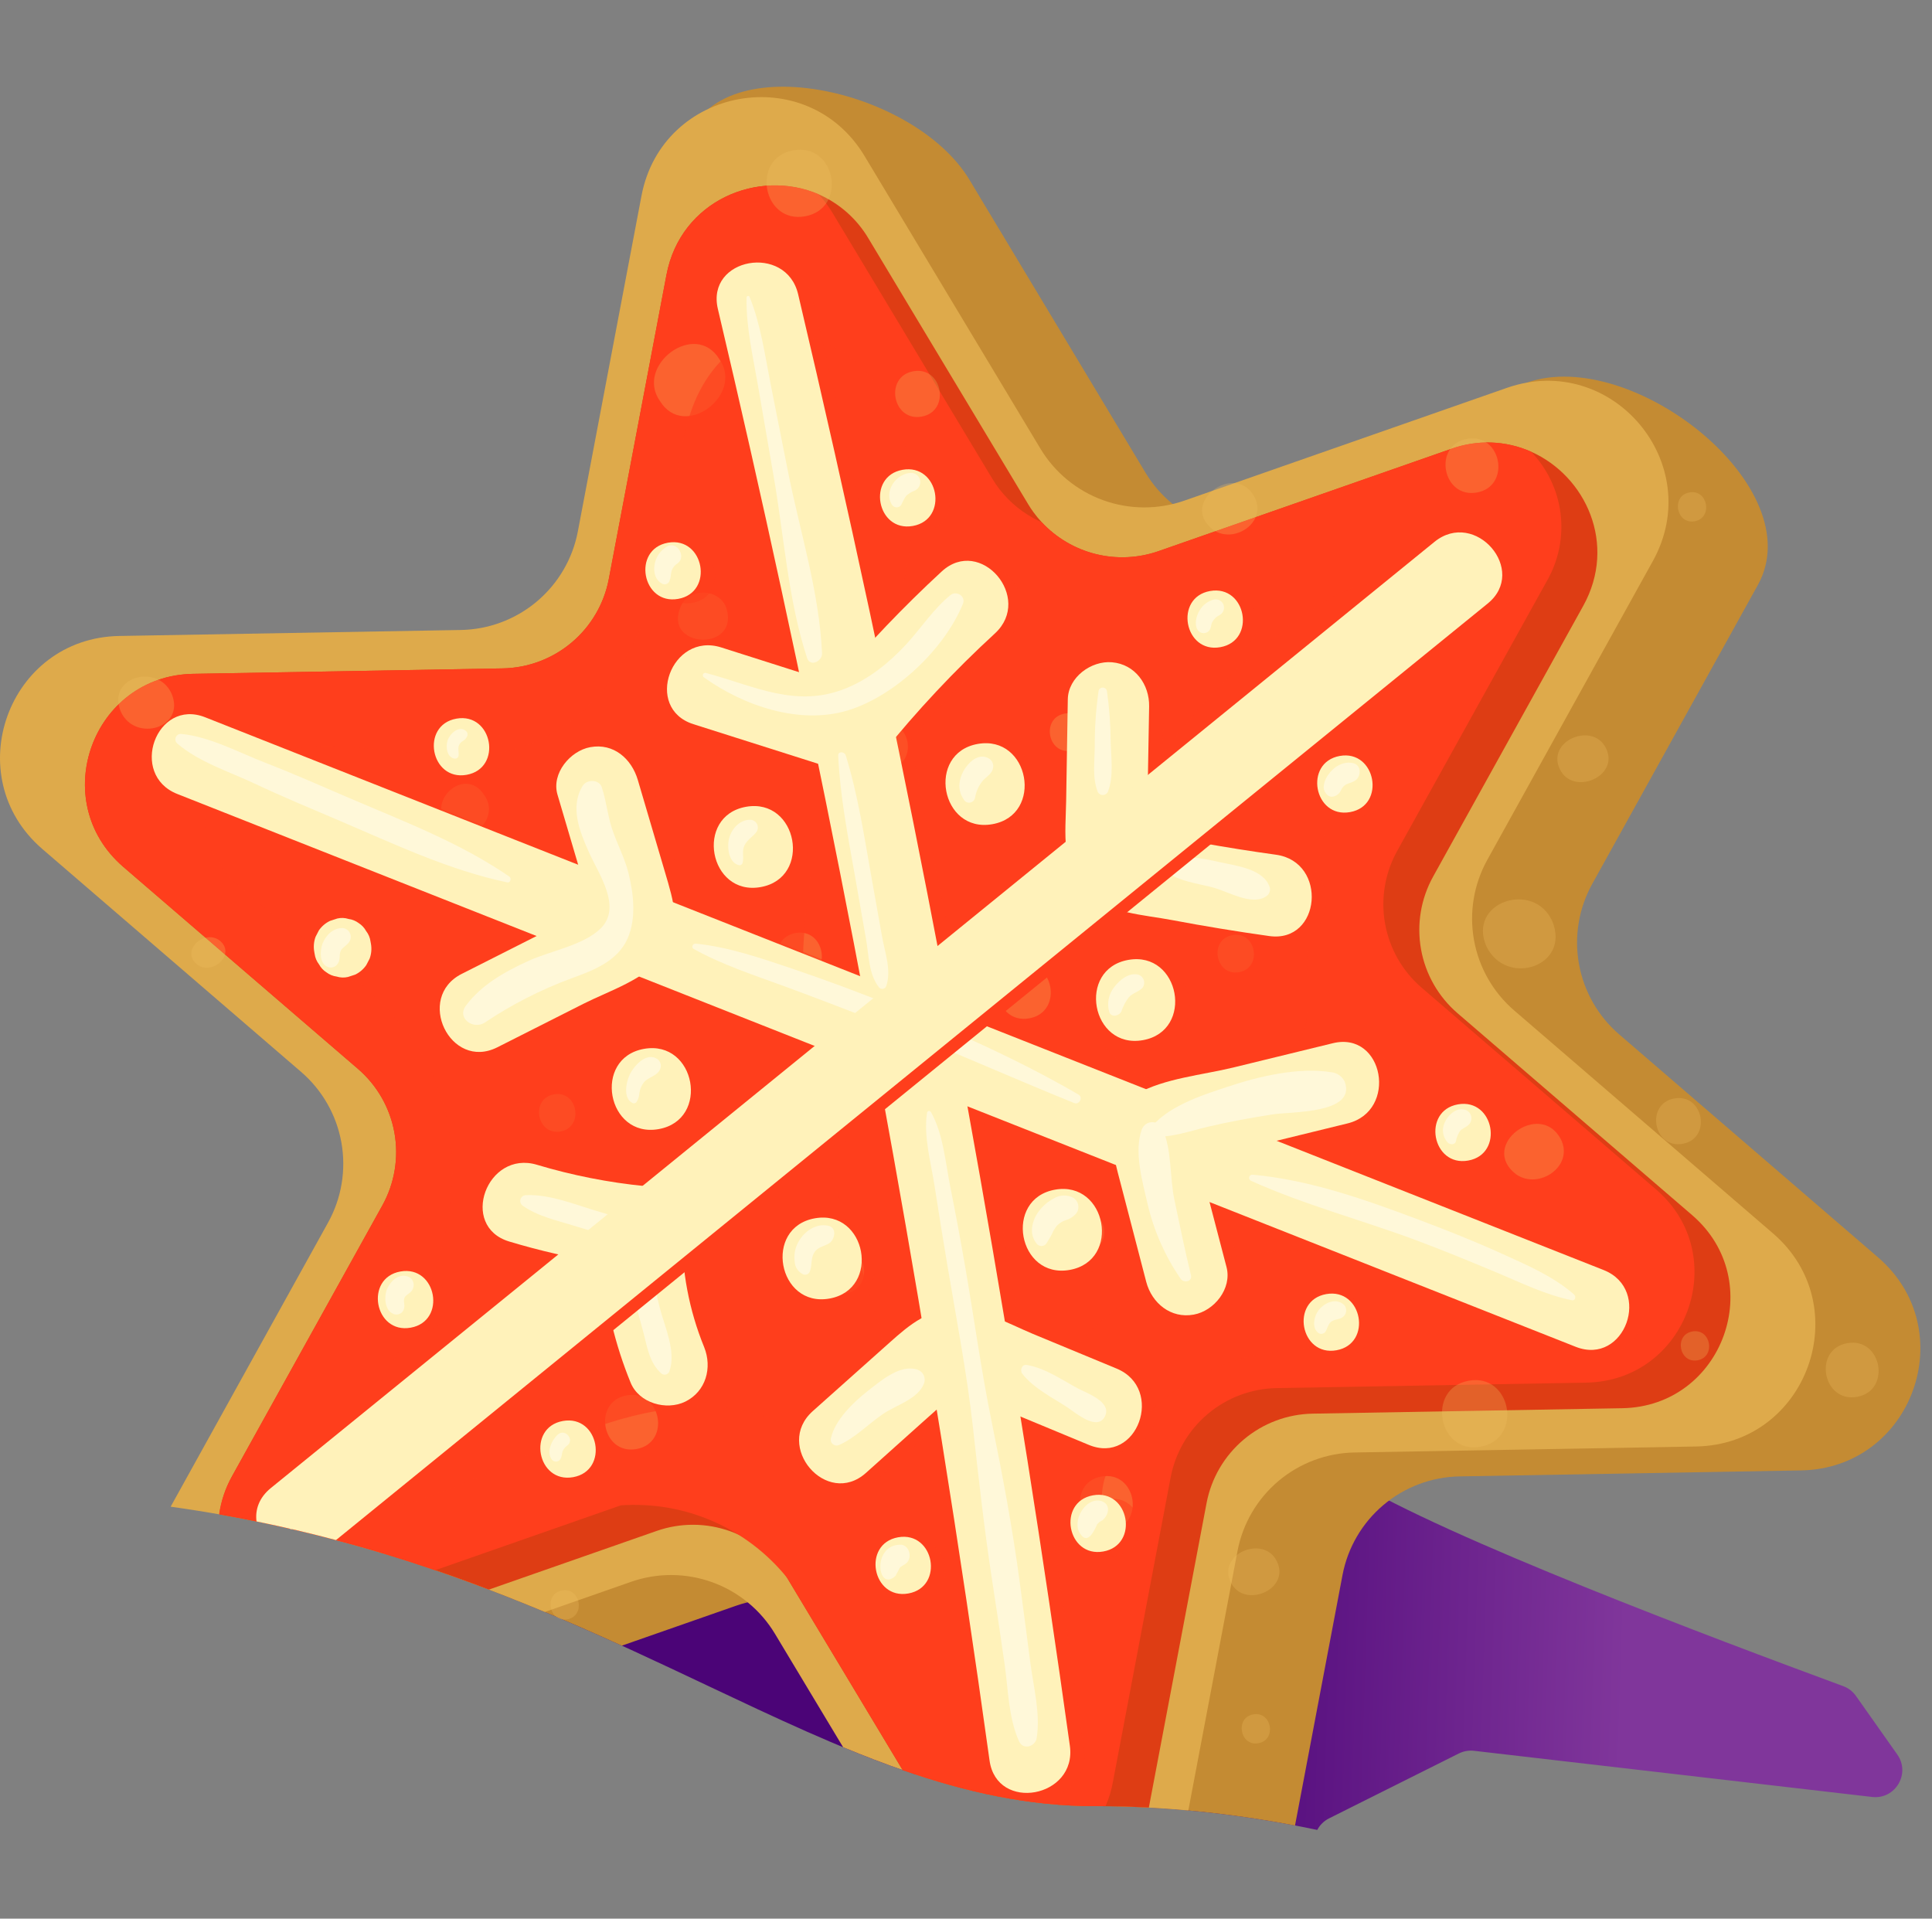 <svg width="143" height="142" viewBox="0 0 143 142" fill="none" xmlns="http://www.w3.org/2000/svg">
<rect x="0" y="0" width="143" height="142" fill="#808080" stroke="none"/>
<path fill-rule="evenodd" clip-rule="evenodd" d="M98.373 134.58L107.98 129.776C108.328 129.603 108.718 129.534 109.105 129.579L138.568 132.995C140.286 133.194 141.429 131.267 140.432 129.855L137.371 125.518C137.138 125.187 136.816 124.938 136.436 124.797C126.714 121.21 107.07 113.823 100.013 109.51C93.176 105.332 81.891 100.974 76.347 98.832L76.346 98.832L76.107 98.74C75.719 98.59 75.296 98.565 74.892 98.668L31.497 109.758C30.878 109.917 30.372 110.361 30.135 110.953L28.51 115.017C37.62 117.782 45.288 121.409 52.307 124.728C62.44 129.521 71.222 133.674 81.039 133.674C86.911 133.674 92.482 134.377 97.499 135.435C97.692 135.069 97.995 134.769 98.373 134.58Z" fill="url(#paint0_linear_687_921)"/>
<path fill-rule="evenodd" clip-rule="evenodd" d="M84.781 34.977L71.761 13.315C67.514 6.253 52.162 3.13 50.636 11.204L50.555 41.075C50.17 43.101 49.099 44.933 47.521 46.262C45.943 47.592 43.955 48.337 41.892 48.373L16.612 48.816C8.371 48.962 4.676 59.205 10.915 64.584L30.074 81.086C31.637 82.432 32.689 84.275 33.052 86.305C33.415 88.335 33.067 90.428 32.067 92.232L16.499 112.131C28.19 114.216 37.659 117.987 46.025 121.798L54.476 118.844C56.424 118.163 58.547 118.174 60.488 118.875C62.429 119.576 64.069 120.924 65.132 122.692L67.784 131.339C72.139 132.781 76.477 133.677 81.04 133.677C86.277 133.677 91.274 134.237 95.853 135.108L99.368 116.571C99.752 114.544 100.824 112.712 102.402 111.382C103.979 110.052 105.967 109.306 108.03 109.27L133.307 108.827C141.552 108.683 145.247 98.44 139.009 93.061L119.849 76.559C118.284 75.215 117.232 73.371 116.869 71.341C116.506 69.31 116.854 67.217 117.856 65.413L130.111 43.295C134.109 36.086 120.802 25.597 113.021 28.316L95.436 38.821C93.488 39.503 91.365 39.493 89.424 38.792C87.483 38.092 85.843 36.744 84.781 34.977Z" fill="#C48B33"/>
<path fill-rule="evenodd" clip-rule="evenodd" d="M77.008 33.204L63.988 11.542C59.741 4.48 49.014 6.398 47.48 14.494L42.772 39.325C42.388 41.351 41.317 43.184 39.739 44.514C38.161 45.844 36.173 46.59 34.11 46.626L8.829 47.069C0.588 47.212 -3.107 57.455 3.131 62.834L22.291 79.336C23.854 80.682 24.905 82.525 25.268 84.555C25.631 86.585 25.284 88.678 24.284 90.482L12.631 111.512C23.451 113.024 32.423 116.005 40.331 119.302L46.704 117.074C48.651 116.392 50.775 116.403 52.716 117.103C54.657 117.803 56.297 119.151 57.359 120.919L62.404 129.313C68.619 131.891 74.607 133.674 81.039 133.674C83.399 133.674 85.71 133.787 87.956 133.992L91.595 114.798C91.979 112.772 93.051 110.939 94.629 109.61C96.207 108.281 98.195 107.535 100.258 107.5L125.535 107.057C133.779 106.911 137.475 96.668 131.236 91.289L112.076 74.787C110.513 73.441 109.462 71.598 109.099 69.568C108.736 67.538 109.084 65.445 110.084 63.641L122.339 41.523C126.336 34.314 119.312 25.987 111.528 28.709L87.663 37.052C85.716 37.733 83.592 37.722 81.651 37.021C79.711 36.32 78.07 34.972 77.008 33.204Z" fill="#DEAA4B"/>
<path fill-rule="evenodd" clip-rule="evenodd" d="M97.159 104.626L120.071 104.224C127.544 104.093 130.9 94.804 125.244 89.931L107.878 74.986C106.461 73.766 105.508 72.096 105.179 70.255C104.85 68.415 105.166 66.518 106.072 64.882L117.184 44.844C119.713 40.283 117.372 35.222 113.325 33.431C111.446 32.596 109.316 32.524 107.385 33.23L85.752 40.79C84.259 41.311 82.647 41.386 81.112 41.007C79.577 40.628 78.186 39.81 77.109 38.654C76.887 38.416 76.68 38.166 76.49 37.903C76.349 37.709 76.216 37.509 76.093 37.303L64.292 17.669C63.436 16.21 62.14 15.059 60.591 14.38C56.158 12.462 50.378 14.814 49.329 20.343L45.062 42.851C44.712 44.688 43.741 46.348 42.311 47.553C40.881 48.758 39.079 49.434 37.209 49.468L14.294 49.872C6.823 50.001 3.468 59.289 9.129 64.162L26.495 79.109C27.912 80.329 28.866 81.999 29.195 83.84C29.524 85.68 29.208 87.578 28.302 89.213L17.176 109.251C16.687 110.133 16.37 111.092 16.233 112.08C23.691 113.39 30.246 115.387 36.186 117.647L48.607 113.305C50.373 112.688 52.298 112.699 54.057 113.334C55.817 113.97 57.303 115.192 58.267 116.795L66.806 131.003C71.49 132.637 76.135 133.674 81.039 133.674C82.388 133.674 83.72 133.711 85.034 133.781C85.036 133.771 85.038 133.762 85.039 133.753L89.306 111.246C89.655 109.408 90.626 107.747 92.056 106.542C93.486 105.336 95.288 104.659 97.159 104.626Z" fill="#DE3D14"/>
<path fill-rule="evenodd" clip-rule="evenodd" d="M94.495 102.734L117.408 102.33C124.884 102.201 128.24 92.915 122.584 88.039L105.215 73.092C103.799 71.871 102.847 70.2 102.518 68.36C102.189 66.52 102.504 64.624 103.409 62.988L114.523 42.949C115.376 41.445 115.721 39.706 115.505 37.991C115.289 36.276 114.525 34.676 113.325 33.431C111.446 32.596 109.316 32.524 107.385 33.23L85.752 40.79C84.259 41.311 82.647 41.386 81.112 41.007C79.578 40.628 78.186 39.81 77.109 38.654C76.761 38.502 76.426 38.324 76.104 38.122C75.01 37.443 74.094 36.513 73.432 35.408L61.631 15.773C61.332 15.275 60.983 14.808 60.59 14.38C56.158 12.462 50.378 14.814 49.329 20.343L45.062 42.851C44.712 44.688 43.741 46.348 42.311 47.553C40.881 48.758 39.079 49.434 37.209 49.468L14.294 49.872C6.823 50.001 3.468 59.289 9.129 64.162L26.495 79.109C27.912 80.329 28.866 81.999 29.195 83.84C29.524 85.68 29.208 87.577 28.302 89.213L17.184 109.249C16.684 110.129 16.359 111.089 16.218 112.077C22.058 113.102 27.344 114.549 32.215 116.213L45.955 111.411C48.291 111.25 50.631 111.655 52.776 112.592C54.921 113.529 56.807 114.97 58.275 116.793L66.819 131.007C71.499 132.639 76.14 133.674 81.039 133.674C81.302 133.674 81.565 133.675 81.827 133.678C82.082 133.098 82.268 132.487 82.379 131.858L86.646 109.35C86.994 107.514 87.965 105.853 89.395 104.648C90.824 103.443 92.626 102.767 94.495 102.734Z" fill="#FF3E1C"/>
<g style="mix-blend-mode:multiply" opacity="0.28">
<path d="M40.998 80.994C39.229 81.311 39.731 84.057 41.49 83.743C43.248 83.428 42.771 80.677 40.998 80.994Z" fill="#F0BD60"/>
<path d="M78.807 52.813C77.037 53.129 77.537 55.873 79.298 55.559C81.06 55.244 80.577 52.496 78.807 52.813Z" fill="#F0BD60"/>
<path d="M91.22 69.208C89.453 69.524 89.952 72.269 91.71 71.954C93.469 71.64 92.992 68.891 91.22 69.208Z" fill="#F0BD60"/>
<path d="M80.15 89.79C78.38 90.106 78.879 92.851 80.641 92.536C82.402 92.221 81.92 89.474 80.15 89.79Z" fill="#F0BD60"/>
<path d="M58.882 69.055C56.72 69.442 57.332 72.799 59.482 72.415C61.633 72.03 61.047 68.668 58.882 69.055Z" fill="#F0BD60"/>
<path d="M61.995 92.371C59.833 92.757 60.445 96.115 62.61 95.728C64.774 95.341 64.162 91.983 61.995 92.371Z" fill="#F0BD60"/>
<path d="M94.51 115.558C93.551 113.555 90.065 114.996 91.095 117.103C92.055 119.106 95.541 117.665 94.51 115.558Z" fill="#F0BD60"/>
<path d="M123.926 81.299C121.765 81.685 122.376 85.043 124.541 84.656C126.706 84.269 126.1 80.91 123.926 81.299Z" fill="#F0BD60"/>
<path d="M101.243 89.92C99.081 90.306 99.693 93.661 101.857 93.274C104.022 92.887 103.411 89.532 101.243 89.92Z" fill="#F0BD60"/>
<path d="M118.872 55.385C117.912 53.379 114.429 54.823 115.457 56.931C116.411 58.934 119.9 57.481 118.872 55.385Z" fill="#F0BD60"/>
<path d="M96.754 51.052C94.592 51.438 95.204 54.796 97.369 54.409C99.534 54.022 98.919 50.665 96.754 51.052Z" fill="#F0BD60"/>
<path d="M53.717 44.87C53.135 43.614 51.267 43.517 50.505 44.65C48.702 48.026 54.959 48.373 53.717 44.87Z" fill="#F0BD60"/>
<path d="M65.235 53.528C63.073 53.914 63.685 57.272 65.85 56.885C68.015 56.498 67.403 53.14 65.235 53.528Z" fill="#F0BD60"/>
<path d="M67.602 27.477C65.44 27.864 66.052 31.221 68.217 30.834C70.382 30.447 69.767 27.09 67.602 27.477Z" fill="#F0BD60"/>
<path d="M35.807 58.794C34.441 56.744 31.629 59.137 33.036 60.989C34.403 63.04 37.214 60.644 35.807 58.794Z" fill="#F0BD60"/>
<path d="M25.304 109.111C23.142 109.497 23.754 112.855 25.904 112.47C28.055 112.086 27.468 108.724 25.304 109.111Z" fill="#F0BD60"/>
<path d="M46.383 103.273C43.826 103.73 44.537 107.706 47.111 107.246C49.684 106.786 48.942 102.816 46.383 103.273Z" fill="#F0BD60"/>
<path d="M81.523 109.279C78.966 109.736 79.691 113.709 82.251 113.251C84.81 112.794 84.083 108.821 81.523 109.279Z" fill="#F0BD60"/>
<path d="M75.454 71.397C72.897 71.854 73.622 75.827 76.182 75.369C78.742 74.912 78.014 70.939 75.454 71.397Z" fill="#F0BD60"/>
<path d="M108.585 32.479C106.028 32.936 106.753 36.909 109.313 36.452C111.872 35.994 111.144 32.021 108.585 32.479Z" fill="#F0BD60"/>
<path d="M136.728 99.409C134.171 99.866 134.899 103.839 137.456 103.382C140.012 102.925 139.287 98.952 136.728 99.409Z" fill="#F0BD60"/>
<path d="M115.535 84.326C114.002 81.376 109.411 84.785 112.232 86.924C113.916 88.079 116.516 86.307 115.535 84.326Z" fill="#F0BD60"/>
<path d="M23.978 57.548C22.085 53.898 16.542 58.136 19.991 60.731C22.053 62.162 25.169 59.946 23.978 57.548Z" fill="#F0BD60"/>
<path d="M108.702 102.19C105.546 102.754 106.437 107.658 109.596 107.073C112.754 106.488 111.86 101.604 108.702 102.19Z" fill="#F0BD60"/>
<path d="M114.892 68.17C113.505 65.133 108.581 66.764 110.022 70.049C111.498 73.076 116.278 71.527 114.892 68.17Z" fill="#F0BD60"/>
<path d="M53.245 26.583C51.449 23.657 46.984 27.054 48.847 29.681C50.642 32.607 55.101 29.211 53.245 26.583Z" fill="#F0BD60"/>
<path d="M58.707 11.127C55.551 11.691 56.439 16.593 59.6 16.008C62.761 15.422 61.866 10.541 58.707 11.127Z" fill="#F0BD60"/>
<path d="M90.691 81.52C89.085 80.506 88.261 83.44 89.904 83.806C91.225 84.129 91.649 82.187 90.691 81.52Z" fill="#F0BD60"/>
<path d="M16.209 69.572C15.029 68.775 13.314 70.435 14.634 71.421C15.812 72.207 17.527 70.546 16.209 69.572Z" fill="#F0BD60"/>
<path d="M125.049 36.443C123.674 36.689 124.064 38.826 125.431 38.581C126.797 38.337 126.418 36.198 125.049 36.443Z" fill="#F0BD60"/>
<path d="M125.265 98.543C123.89 98.788 124.277 100.923 125.647 100.678C127.016 100.433 126.643 98.296 125.265 98.543Z" fill="#F0BD60"/>
<path d="M92.762 126.883C91.387 127.129 91.777 129.263 93.144 129.019C94.51 128.775 94.139 126.637 92.762 126.883Z" fill="#F0BD60"/>
<path d="M41.605 117.71C40.23 117.956 40.618 120.093 41.988 119.849C43.357 119.604 42.972 117.466 41.605 117.71Z" fill="#F0BD60"/>
<path d="M45.832 62.849C43.965 63.182 44.493 66.083 46.351 65.751C48.209 65.419 47.701 62.514 45.832 62.849Z" fill="#F0BD60"/>
<path d="M12.699 51.333C11.65 49.038 7.863 50.108 8.943 52.675C9.993 54.97 13.778 53.889 12.699 51.333Z" fill="#F0BD60"/>
<path d="M92.875 36.817C91.457 34.082 87.189 37.248 89.801 39.219C91.358 40.286 93.786 38.662 92.875 36.817Z" fill="#F0BD60"/>
</g>
<g style="mix-blend-mode:multiply" opacity="0.54">
<path d="M65.418 45.515C63.737 37.684 61.975 29.87 60.133 22.072C59.246 18.304 53.297 19.367 54.192 23.16C60.723 50.835 66.241 78.724 70.747 106.827C72.015 114.735 73.2 122.656 74.304 130.59C74.84 134.442 80.781 133.348 80.245 129.502C76.322 101.338 71.38 73.342 65.418 45.515Z" fill="#FF3E1C"/>
<path d="M119.758 94.293L39.192 62.447L16.254 53.378C12.63 51.946 10.58 57.616 14.194 59.057L94.76 90.903L117.698 99.971C121.323 101.404 123.37 95.719 119.758 94.293Z" fill="#FF3E1C"/>
<path d="M70.759 42.591C67.947 45.186 65.3 47.955 62.836 50.882L54.443 48.212C50.738 47.037 48.672 52.711 52.383 53.891L62.836 57.209C64.201 57.645 65.468 57.175 66.352 56.085C68.908 52.908 71.701 49.927 74.705 47.169C77.548 44.539 73.628 39.947 70.759 42.591Z" fill="#FF3E1C"/>
<path d="M95.515 63.555C93.669 63.299 91.827 63.007 89.988 62.679C89.16 62.53 88.335 62.376 87.513 62.216C87.151 62.143 86.517 61.914 85.972 61.797C85.968 61.546 85.96 61.304 85.96 61.257C85.978 60.293 85.994 59.329 86.012 58.364L86.113 52.582C86.141 50.953 85.073 49.456 83.367 49.31C81.83 49.175 80.123 50.415 80.093 52.052C80.048 54.557 80.007 57.062 79.971 59.567C79.928 61.937 79.559 64.582 81.449 66.377C83.041 67.886 85.758 67.998 87.819 68.392C90.202 68.841 92.594 69.234 94.996 69.57C98.843 70.116 99.351 64.085 95.515 63.555Z" fill="#FF3E1C"/>
<path d="M99.706 77.502L92.318 79.306C90.071 79.855 87.219 80.107 85.194 81.254C82.531 82.762 83.397 85.605 84.017 87.973C84.637 90.342 85.27 92.769 85.889 95.167C86.304 96.746 87.716 97.903 89.404 97.592C90.921 97.321 92.247 95.666 91.834 94.078C91.379 92.329 90.921 90.577 90.46 88.823C90.243 87.983 90.026 87.165 89.81 86.334L89.755 86.121C90.039 86.07 90.319 85.999 90.558 85.942L93.969 85.11L100.786 83.443C104.553 82.526 103.49 76.579 99.706 77.502Z" fill="#FF3E1C"/>
<path d="M83.703 101.583L77.507 99.016C75.606 98.222 73.461 96.97 71.317 97.192C69.249 97.412 67.863 98.814 66.38 100.126L61.217 104.733C58.319 107.302 62.245 111.91 65.156 109.303L69.24 105.643C69.884 105.067 70.528 104.489 71.176 103.916C71.383 103.73 71.708 103.528 71.933 103.309C72.866 103.772 75.902 104.85 76.241 104.989L81.624 107.224C85.246 108.754 87.287 103.067 83.703 101.583Z" fill="#FF3E1C"/>
<path d="M53.18 100.001C52.06 97.258 51.506 94.319 51.55 91.357C51.577 89.705 50.526 88.258 48.806 88.082C46.095 87.814 43.417 87.285 40.808 86.502C37.089 85.382 35.019 91.054 38.747 92.181C41.001 92.859 43.298 93.385 45.622 93.753C45.864 96.803 46.578 99.798 47.736 102.63C48.352 104.14 50.369 104.711 51.773 104.036C53.322 103.287 53.797 101.517 53.18 100.001Z" fill="#FF3E1C"/>
<path d="M50.284 64.863C49.612 62.58 48.939 60.298 48.266 58.018C47.804 56.453 46.477 55.275 44.75 55.59C43.273 55.854 41.872 57.528 42.324 59.106L43.921 64.526C44.173 65.381 44.428 66.235 44.673 67.094C44.686 67.168 44.71 67.304 44.738 67.457C44.118 67.729 43.462 68.21 42.932 68.478L40.545 69.687L35.238 72.371C31.775 74.121 34.38 79.557 37.864 77.809L44.236 74.589C46.139 73.625 48.798 72.789 50.127 71.036C51.614 69.103 50.901 66.951 50.284 64.863Z" fill="#FF3E1C"/>
<path d="M73.424 55.354C69.598 56.038 70.68 61.978 74.513 61.293C78.345 60.608 77.257 54.669 73.424 55.354Z" fill="#FF3E1C"/>
<path d="M56.276 60.005C52.446 60.69 53.529 66.63 57.361 65.945C61.194 65.26 60.108 59.32 56.276 60.005Z" fill="#FF3E1C"/>
<path d="M48.725 77.921C44.896 78.606 45.978 84.546 49.81 83.861C53.643 83.176 52.546 77.238 48.725 77.921Z" fill="#FF3E1C"/>
<path d="M61.36 90.465C57.534 91.149 58.616 97.089 62.449 96.404C66.281 95.719 65.198 89.778 61.36 90.465Z" fill="#FF3E1C"/>
<path d="M79.157 88.341C75.331 89.025 76.413 94.965 80.246 94.28C84.078 93.595 82.979 87.658 79.157 88.341Z" fill="#FF3E1C"/>
<path d="M84.569 71.335C80.74 72.019 81.823 77.962 85.655 77.277C89.488 76.592 88.402 70.65 84.569 71.335Z" fill="#FF3E1C"/>
<path d="M108.967 82.03C106.288 82.509 107.047 86.669 109.729 86.19C112.411 85.71 111.658 81.549 108.967 82.03Z" fill="#FF3E1C"/>
<path d="M99.22 96.072C96.541 96.551 97.296 100.709 99.981 100.229C102.666 99.749 101.902 95.592 99.22 96.072Z" fill="#FF3E1C"/>
<path d="M81.962 110.964C79.28 111.444 80.038 115.601 82.723 115.121C85.407 114.641 84.644 110.485 81.962 110.964Z" fill="#FF3E1C"/>
<path d="M67.531 114.072C64.852 114.551 65.61 118.708 68.291 118.229C70.973 117.749 70.212 113.592 67.531 114.072Z" fill="#FF3E1C"/>
<path d="M42.723 105.466C40.041 105.945 40.799 110.103 43.484 109.623C46.169 109.143 45.405 104.987 42.723 105.466Z" fill="#FF3E1C"/>
<path d="M30.695 94.4C28.016 94.879 28.774 99.036 31.456 98.557C34.137 98.077 33.377 93.92 30.695 94.4Z" fill="#FF3E1C"/>
<path d="M28.155 69.194C28.026 68.953 27.836 68.749 27.604 68.604C27.384 68.439 27.126 68.333 26.854 68.296C26.585 68.211 26.297 68.201 26.022 68.266L25.481 68.438C25.153 68.599 24.871 68.841 24.663 69.141L24.415 69.623C24.285 69.975 24.252 70.355 24.319 70.724L24.349 70.894C24.388 71.175 24.5 71.44 24.674 71.663C24.905 72.005 25.229 72.274 25.607 72.439C25.985 72.603 26.403 72.657 26.811 72.594L27.351 72.418C27.68 72.259 27.962 72.016 28.169 71.715L28.418 71.237C28.548 70.884 28.581 70.502 28.514 70.132L28.483 69.962C28.445 69.681 28.331 69.416 28.155 69.194Z" fill="#FF3E1C"/>
<path d="M34.839 53.478C32.16 53.957 32.915 58.118 35.6 57.639C38.285 57.159 37.521 52.999 34.839 53.478Z" fill="#FF3E1C"/>
<path d="M50.492 40.462C47.813 40.94 48.571 45.098 51.253 44.619C53.935 44.139 53.177 39.981 50.492 40.462Z" fill="#FF3E1C"/>
<path d="M67.873 35.062C65.194 35.541 65.952 39.699 68.634 39.22C71.316 38.74 70.544 34.585 67.873 35.062Z" fill="#FF3E1C"/>
<path d="M90.621 44.036C87.942 44.515 88.7 48.673 91.382 48.194C94.064 47.714 93.306 43.556 90.621 44.036Z" fill="#FF3E1C"/>
<path d="M100.209 56.242C97.53 56.721 98.288 60.882 100.97 60.402C103.652 59.923 102.891 55.763 100.209 56.242Z" fill="#FF3E1C"/>
</g>
<g style="mix-blend-mode:screen" opacity="0.62">
<path d="M92.952 100.267C96.161 99.585 99.625 99.874 102.575 98.453C103.312 98.098 104.042 97.604 104.337 96.83C104.74 95.8 104.189 94.589 103.314 93.91C102.439 93.231 101.316 92.981 100.222 92.816C95.098 92.032 89.665 92.804 85.106 95.293C80.546 97.781 76.903 102.034 75.475 107.019C75.031 108.564 74.798 110.247 75.322 111.768C76.023 113.805 78.499 115.39 80.435 113.854C81.888 112.715 81.243 110.779 81.842 109.207C83.519 104.719 88.402 101.235 92.952 100.267Z" fill="#FF3E1C"/>
</g>
<g style="mix-blend-mode:screen" opacity="0.62">
<path d="M96.799 72.542C96.493 64.718 98.803 57.014 103.366 50.649C104.541 49.021 105.932 47.046 105.158 45.192C104.583 43.812 102.928 43.129 101.438 43.257C99.948 43.386 98.594 44.156 97.347 44.973C90.895 49.189 85.694 55.224 82.203 62.099C80.701 65.063 79.5 68.297 79.639 71.618C79.778 74.94 81.57 78.35 84.635 79.637C87.833 80.979 90.652 79.549 93.71 78.68C96.768 77.811 96.93 75.566 96.799 72.542Z" fill="#FF3E1C"/>
</g>
<g style="mix-blend-mode:screen" opacity="0.62">
<path d="M31.833 95.157C33.826 89.907 34.249 83.792 31.663 78.806C28.848 73.375 23.118 70.236 18.457 66.269C16.818 64.874 15.176 63.101 15.181 60.949C15.187 58.018 18.266 56.002 21.158 55.485C26.982 54.444 33.182 57.145 38.793 55.242C42.416 54.008 45.221 50.987 46.922 47.562C48.622 44.137 49.35 40.317 49.898 36.532C50.232 34.216 50.528 31.857 51.43 29.703C52.332 27.549 53.997 25.581 56.234 24.891C59.266 23.959 62.608 25.633 64.585 28.113C67.824 32.179 68.065 37.938 66.892 43.004C65.719 48.069 63.327 52.761 61.727 57.701C59.05 66.045 58.673 74.957 60.637 83.496C62.054 89.605 64.648 95.407 65.851 101.56C66.176 103.231 66.297 105.219 65.038 106.362C64.072 107.238 62.585 107.281 61.324 106.906C60.064 106.53 58.966 105.8 57.774 105.266C52.729 103.006 46.809 104.413 41.704 106.536C36.598 108.659 31.643 111.491 26.145 112.093C25.282 112.189 24.328 112.213 23.577 111.752C21.078 110.218 25.778 105.811 26.77 104.371C28.768 101.479 30.583 98.446 31.833 95.157Z" fill="#FF3E1C"/>
</g>
<path d="M64.36 45.221C62.678 37.39 60.917 29.576 59.075 21.778C58.188 18.01 52.239 19.073 53.134 22.866C59.663 50.543 65.181 78.432 69.689 106.533C70.957 114.441 72.141 122.362 73.243 130.297C73.779 134.148 79.722 133.053 79.188 129.21C75.264 101.044 70.322 73.048 64.36 45.221Z" fill="#FFF2BA"/>
<path d="M118.7 93.999L38.123 62.155L15.185 53.086C11.557 51.654 9.513 57.338 13.125 58.764L93.688 90.611L116.629 99.679C120.265 101.11 122.315 95.439 118.7 93.999Z" fill="#FFF2BA"/>
<path d="M69.7 42.297C66.888 44.892 64.242 47.661 61.778 50.588L53.385 47.918C49.68 46.743 47.613 52.417 51.322 53.597L61.777 56.915C62.406 57.124 63.086 57.127 63.717 56.925C64.349 56.724 64.9 56.327 65.291 55.792C67.85 52.615 70.643 49.635 73.647 46.875C76.491 44.251 72.57 39.653 69.7 42.297Z" fill="#FFF2BA"/>
<path d="M94.457 63.261C92.609 63.005 90.767 62.713 88.93 62.385C88.104 62.236 87.279 62.081 86.455 61.922C86.093 61.849 85.457 61.62 84.914 61.503C84.91 61.252 84.903 61.013 84.902 60.963C84.921 59.998 84.936 59.034 84.954 58.07L85.055 52.288C85.083 50.659 84.015 49.162 82.309 49.016C80.772 48.88 79.062 50.121 79.035 51.758C78.99 54.263 78.95 56.768 78.913 59.273C78.87 61.643 78.499 64.288 80.391 66.083C81.983 67.592 84.7 67.704 86.758 68.098C89.141 68.547 91.533 68.94 93.935 69.277C97.782 69.823 98.295 63.802 94.457 63.261Z" fill="#FFF2BA"/>
<path d="M98.646 77.211L91.269 79.011C89.021 79.559 86.167 79.811 84.144 80.959C81.482 82.466 82.348 85.309 82.968 87.677C83.587 90.046 84.221 92.473 84.84 94.871C85.254 96.45 86.663 97.608 88.355 97.296C89.872 97.025 91.197 95.37 90.784 93.782C90.325 92.034 89.867 90.282 89.411 88.527C89.192 87.699 88.976 86.869 88.761 86.038L88.705 85.825C88.989 85.775 89.27 85.704 89.509 85.647L92.916 84.815L99.736 83.147C103.495 82.232 102.432 76.285 98.646 77.211Z" fill="#FFF2BA"/>
<path d="M82.645 101.289L76.449 98.722C74.548 97.927 72.404 96.675 70.26 96.898C68.188 97.118 66.806 98.52 65.322 99.832L60.159 104.438C57.264 107.022 61.188 111.616 64.096 109.01L68.182 105.349C68.827 104.773 69.471 104.195 70.119 103.622C70.326 103.435 70.651 103.234 70.875 103.015C71.809 103.481 74.845 104.556 75.183 104.695L80.567 106.929C84.188 108.459 86.229 102.77 82.645 101.289Z" fill="#FFF2BA"/>
<path d="M52.121 99.707C51.001 96.965 50.446 94.025 50.491 91.063C50.519 89.414 49.468 87.964 47.748 87.787C45.037 87.519 42.358 86.99 39.749 86.208C36.031 85.088 33.958 90.76 37.689 91.886C39.942 92.566 42.239 93.091 44.564 93.459C44.806 96.509 45.519 99.503 46.678 102.335C47.294 103.846 49.311 104.417 50.714 103.741C52.258 102.982 52.73 101.224 52.121 99.707Z" fill="#FFF2BA"/>
<path d="M49.226 64.569C48.553 62.29 47.88 60.008 47.208 57.723C46.746 56.159 45.419 54.981 43.693 55.298C42.216 55.562 40.8 57.236 41.263 58.812L42.862 64.232C43.115 65.087 43.37 65.941 43.615 66.8C43.628 66.874 43.652 67.01 43.68 67.163C43.057 67.436 42.405 67.919 41.874 68.183L39.487 69.392L34.177 72.077C30.717 73.826 33.322 79.263 36.806 77.515L43.178 74.295C45.079 73.334 47.74 72.495 49.069 70.742C50.552 68.803 49.84 66.657 49.226 64.569Z" fill="#FFF2BA"/>
<path d="M72.366 55.06C68.54 55.744 69.622 61.684 73.454 60.999C77.287 60.314 76.199 54.375 72.366 55.06Z" fill="#FFF2BA"/>
<path d="M55.215 59.712C51.388 60.396 52.471 66.339 56.303 65.654C60.136 64.969 59.047 59.027 55.215 59.712Z" fill="#FFF2BA"/>
<path d="M47.664 77.628C43.837 78.312 44.92 84.252 48.752 83.567C52.585 82.882 51.496 76.943 47.664 77.628Z" fill="#FFF2BA"/>
<path d="M60.308 90.169C56.481 90.853 57.564 96.793 61.396 96.108C65.229 95.423 64.141 89.484 60.308 90.169Z" fill="#FFF2BA"/>
<path d="M78.088 88.049C74.261 88.733 75.344 94.673 79.176 93.988C83.009 93.303 81.915 87.365 78.088 88.049Z" fill="#FFF2BA"/>
<path d="M83.509 71.044C79.682 71.728 80.765 77.668 84.597 76.983C88.43 76.298 87.341 70.359 83.509 71.044Z" fill="#FFF2BA"/>
<path d="M107.91 81.736C105.231 82.215 105.989 86.375 108.671 85.895C111.353 85.416 110.591 81.256 107.91 81.736Z" fill="#FFF2BA"/>
<path d="M98.159 95.778C95.481 96.257 96.239 100.415 98.92 99.935C101.602 99.456 100.844 95.298 98.159 95.778Z" fill="#FFF2BA"/>
<path d="M80.901 110.67C78.222 111.149 78.98 115.307 81.662 114.828C84.344 114.348 83.586 110.19 80.901 110.67Z" fill="#FFF2BA"/>
<path d="M66.473 113.777C63.794 114.256 64.551 118.414 67.233 117.935C69.915 117.455 69.154 113.298 66.473 113.777Z" fill="#FFF2BA"/>
<path d="M41.662 105.169C38.983 105.648 39.741 109.806 42.423 109.327C45.105 108.847 44.347 104.689 41.662 105.169Z" fill="#FFF2BA"/>
<path d="M29.637 94.105C26.958 94.584 27.713 98.743 30.398 98.263C33.082 97.783 32.316 93.626 29.637 94.105Z" fill="#FFF2BA"/>
<path d="M27.099 68.908C26.968 68.668 26.779 68.465 26.548 68.318C26.329 68.154 26.071 68.048 25.799 68.013C25.529 67.926 25.241 67.915 24.966 67.98L24.426 68.156C24.096 68.314 23.812 68.555 23.604 68.856L23.356 69.337C23.227 69.69 23.194 70.07 23.26 70.439L23.29 70.609C23.329 70.889 23.441 71.154 23.615 71.377C23.745 71.62 23.936 71.824 24.169 71.97C24.387 72.135 24.645 72.241 24.916 72.276C25.187 72.361 25.475 72.372 25.752 72.308L26.289 72.133C26.62 71.975 26.903 71.732 27.11 71.43L27.359 70.951C27.489 70.598 27.522 70.217 27.455 69.847L27.424 69.677C27.387 69.396 27.274 69.131 27.099 68.908Z" fill="#FFF2BA"/>
<path d="M33.779 53.188C31.1 53.667 31.858 57.824 34.539 57.345C37.221 56.865 36.463 52.708 33.779 53.188Z" fill="#FFF2BA"/>
<path d="M49.437 40.167C46.758 40.646 47.516 44.803 50.198 44.324C52.88 43.844 52.116 39.688 49.437 40.167Z" fill="#FFF2BA"/>
<path d="M66.804 34.77C64.125 35.249 64.883 39.407 67.565 38.927C70.247 38.448 69.494 34.289 66.804 34.77Z" fill="#FFF2BA"/>
<path d="M89.563 43.742C86.884 44.221 87.642 48.379 90.324 47.899C93.006 47.42 92.245 43.263 89.563 43.742Z" fill="#FFF2BA"/>
<path d="M99.166 55.948C96.484 56.428 97.242 60.585 99.927 60.105C102.611 59.626 101.833 55.471 99.166 55.948Z" fill="#FFF2BA"/>
<path d="M70.358 44.037C69.111 45.045 68.182 46.477 67.096 47.665C65.832 49.028 64.38 50.219 62.646 50.931C58.943 52.455 55.835 50.763 52.27 49.812C52.227 49.794 52.18 49.793 52.137 49.809C52.094 49.825 52.059 49.856 52.038 49.897C52.017 49.937 52.013 49.984 52.025 50.028C52.037 50.072 52.066 50.11 52.105 50.134C55.02 52.227 59.167 53.66 62.739 52.582C66.232 51.524 69.906 48.051 71.278 44.675C71.495 44.118 70.784 43.697 70.358 44.037Z" fill="#FFF8D9"/>
<path d="M58.311 34.835C57.885 32.686 57.459 30.538 57.032 28.391C56.612 26.268 56.302 23.976 55.477 21.967C55.466 21.944 55.448 21.926 55.425 21.915C55.403 21.903 55.377 21.899 55.352 21.904C55.328 21.908 55.305 21.921 55.288 21.939C55.271 21.957 55.26 21.981 55.258 22.006C55.21 24.18 55.74 26.424 56.107 28.562L57.276 35.328C58.045 39.777 58.332 44.399 59.737 48.699C59.964 49.397 60.887 48.933 60.845 48.337C60.637 43.782 59.193 39.296 58.311 34.835Z" fill="#FFF8D9"/>
<path d="M65.278 69.266L64.496 64.889C63.958 61.879 63.506 58.827 62.596 55.901C62.511 55.623 62.022 55.579 62.041 55.927C62.179 58.918 62.757 61.868 63.277 64.811C63.555 66.368 63.829 67.925 64.097 69.483C64.313 70.689 64.284 72.087 65.063 73.081C65.099 73.122 65.145 73.153 65.196 73.171C65.247 73.189 65.302 73.194 65.356 73.184C65.409 73.175 65.459 73.151 65.501 73.117C65.543 73.082 65.575 73.037 65.595 72.986C65.999 71.806 65.488 70.474 65.278 69.266Z" fill="#FFF8D9"/>
<path d="M107.661 41.793C105.847 42.285 104.506 43.626 103.074 44.782L98.144 48.758C94.858 51.397 91.518 54.004 88.294 56.728C85.145 59.387 82.027 62.081 78.831 64.686C75.635 67.291 72.173 69.738 69.492 72.876C69.342 73.052 69.589 73.319 69.784 73.213C73.343 71.314 76.425 68.51 79.575 66.012C82.811 63.447 86.097 60.954 89.386 58.459C92.675 55.963 95.84 53.319 99.053 50.743L103.762 46.971C105.328 45.715 107.305 44.538 108.258 42.718C108.469 42.308 108.214 41.636 107.661 41.793Z" fill="#FFF8D9"/>
<path d="M81.308 51.173C81.112 52.548 81.019 53.936 81.03 55.325C81.014 56.43 80.846 57.574 81.252 58.615C81.289 58.686 81.346 58.745 81.415 58.785C81.485 58.825 81.565 58.844 81.645 58.84C81.725 58.836 81.803 58.809 81.868 58.762C81.933 58.715 81.984 58.65 82.013 58.575C82.441 57.447 82.239 56.07 82.207 54.874C82.201 53.63 82.109 52.387 81.932 51.155C81.921 51.079 81.882 51.01 81.823 50.961C81.764 50.912 81.689 50.886 81.612 50.888C81.535 50.89 81.462 50.92 81.406 50.973C81.35 51.025 81.315 51.096 81.308 51.173Z" fill="#FFF8D9"/>
<path d="M90.265 63.805C89.107 63.543 87.189 63.127 86.161 63.885C86.13 63.91 86.105 63.941 86.087 63.976C86.069 64.01 86.058 64.049 86.055 64.088C86.052 64.127 86.057 64.166 86.07 64.204C86.083 64.241 86.103 64.275 86.13 64.304C86.909 65.199 88.713 65.389 89.821 65.695C90.928 66.002 92.611 67.019 93.659 66.375C93.776 66.316 93.872 66.222 93.932 66.106C93.993 65.99 94.016 65.858 93.998 65.728C93.589 64.31 91.533 64.088 90.265 63.805Z" fill="#FFF8D9"/>
<path d="M46.524 64.641C46.263 63.589 45.772 62.645 45.398 61.619C44.984 60.521 44.909 59.362 44.538 58.256C44.343 57.673 43.434 57.668 43.136 58.15C42.164 59.715 42.898 61.53 43.592 63.079C44.307 64.686 46.078 67.148 44.441 68.733C43.158 69.97 40.736 70.377 39.132 71.109C37.394 71.9 35.636 72.874 34.481 74.434C33.792 75.369 35.043 76.233 35.878 75.685C37.876 74.346 40.026 73.248 42.282 72.413C43.887 71.833 45.698 71.154 46.447 69.47C47.102 68.002 46.904 66.174 46.524 64.641Z" fill="#FFF8D9"/>
<path d="M37.698 64.877C34.05 62.364 29.838 60.776 25.782 59.033C23.767 58.172 21.765 57.275 19.719 56.486C17.738 55.724 15.535 54.518 13.409 54.318C13.322 54.312 13.235 54.336 13.162 54.384C13.089 54.432 13.034 54.502 13.004 54.584C12.975 54.666 12.973 54.756 12.998 54.84C13.024 54.923 13.076 54.996 13.147 55.047C14.7 56.39 17.01 57.129 18.854 57.998C20.929 58.978 23.047 59.853 25.158 60.754C29.201 62.478 33.23 64.398 37.543 65.306C37.784 65.357 37.878 65 37.698 64.877Z" fill="#FFF8D9"/>
<path d="M79.836 81.016C75.448 78.463 70.712 76.356 66.018 74.437C63.586 73.445 61.126 72.537 58.638 71.692C56.364 70.927 53.88 70.069 51.479 69.839C51.276 69.82 51.147 70.118 51.337 70.228C53.445 71.41 55.887 72.196 58.153 73.03C60.528 73.904 62.894 74.82 65.249 75.729C70.051 77.596 74.738 79.707 79.513 81.64C79.88 81.788 80.186 81.221 79.836 81.016Z" fill="#FFF8D9"/>
<path d="M86.928 88.81C86.567 87.116 86.749 85.032 86.017 83.501C85.946 83.36 85.834 83.242 85.697 83.163C85.56 83.083 85.402 83.045 85.244 83.053C85.085 83.061 84.932 83.115 84.804 83.207C84.675 83.3 84.576 83.428 84.518 83.576C83.907 85.241 84.573 87.49 84.955 89.168C85.419 91.122 86.239 92.973 87.374 94.629C87.601 94.981 88.273 94.87 88.152 94.373C87.696 92.544 87.323 90.659 86.928 88.81Z" fill="#FFF8D9"/>
<path d="M99.529 80.054C99.437 79.861 99.295 79.694 99.119 79.572C98.943 79.449 98.738 79.374 98.525 79.355C96.111 78.971 93.181 79.656 90.88 80.428C88.922 81.071 86.246 81.925 85.012 83.684C84.99 83.724 84.977 83.769 84.976 83.814C84.974 83.86 84.984 83.906 85.003 83.947C85.022 83.989 85.051 84.025 85.088 84.053C85.124 84.081 85.166 84.1 85.211 84.108C86.612 84.251 88.054 83.709 89.407 83.391C90.969 83.023 92.565 82.735 94.147 82.484C95.491 82.259 100.424 82.467 99.529 80.054Z" fill="#FFF8D9"/>
<path d="M116.505 95.804C114.939 94.44 113.002 93.623 111.128 92.771C109.124 91.86 107.074 91.049 105.015 90.274C101.061 88.789 96.941 87.322 92.713 86.941C92.655 86.935 92.598 86.951 92.551 86.984C92.505 87.018 92.472 87.068 92.459 87.124C92.447 87.18 92.455 87.239 92.483 87.29C92.511 87.34 92.556 87.379 92.61 87.398C96.529 89.165 100.732 90.275 104.764 91.772C106.74 92.509 108.692 93.309 110.637 94.122C112.512 94.9 114.349 95.829 116.35 96.233C116.609 96.287 116.661 95.937 116.505 95.804Z" fill="#FFF8D9"/>
<path d="M71.442 93.768C71.101 91.797 70.735 89.831 70.344 87.871C69.98 86.07 69.817 83.907 68.901 82.297C68.885 82.271 68.861 82.251 68.832 82.238C68.804 82.226 68.773 82.222 68.742 82.227C68.712 82.233 68.684 82.247 68.661 82.269C68.639 82.29 68.624 82.318 68.617 82.348C68.343 84.091 68.909 86.047 69.174 87.776C69.481 89.755 69.8 91.729 70.131 93.7C70.793 97.637 71.559 101.589 72.004 105.553C72.438 109.441 72.866 113.312 73.466 117.175C73.775 119.151 74.064 121.13 74.35 123.107C74.622 124.986 74.637 127.14 75.43 128.883C75.725 129.536 76.623 129.276 76.728 128.651C77.026 126.857 76.495 124.856 76.263 123.066C76.008 121.084 75.742 119.101 75.478 117.117C74.95 113.144 74.215 109.231 73.415 105.301C72.631 101.485 72.108 97.608 71.442 93.768Z" fill="#FFF8D9"/>
<path d="M67.932 101.378C66.641 100.926 65.186 102.2 64.206 102.967C63.161 103.784 61.81 105.095 61.508 106.421C61.482 106.501 61.48 106.585 61.502 106.665C61.524 106.746 61.568 106.818 61.629 106.874C61.691 106.929 61.767 106.966 61.849 106.98C61.931 106.993 62.015 106.983 62.092 106.95C63.274 106.446 64.294 105.366 65.365 104.645C66.348 103.979 67.967 103.541 68.4 102.373C68.467 102.179 68.456 101.966 68.369 101.78C68.281 101.594 68.124 101.45 67.932 101.378Z" fill="#FFF8D9"/>
<path d="M79.767 102.753C78.582 102.112 77.339 101.244 75.992 101.022C75.636 100.962 75.475 101.407 75.662 101.667C76.5 102.748 77.888 103.428 79.014 104.168C79.589 104.546 81.2 105.946 81.774 104.847C82.349 103.748 80.4 103.097 79.767 102.753Z" fill="#FFF8D9"/>
<path d="M48.832 96.787C48.41 95.163 48.164 93.331 47.469 91.8C46.894 90.537 45.81 90.098 44.541 89.738C42.815 89.253 40.779 88.374 38.958 88.454C38.866 88.449 38.775 88.475 38.698 88.526C38.622 88.577 38.564 88.651 38.533 88.738C38.502 88.824 38.499 88.918 38.526 89.007C38.552 89.095 38.606 89.172 38.68 89.227C39.813 90.041 41.294 90.339 42.609 90.758C43.318 90.983 44.055 91.17 44.743 91.443C45.905 91.909 46.085 92.932 46.38 94.04C46.781 95.516 47.181 96.991 47.582 98.467C47.897 99.624 48.04 100.867 48.976 101.676C49.024 101.708 49.078 101.729 49.135 101.738C49.192 101.746 49.25 101.742 49.305 101.724C49.36 101.707 49.41 101.677 49.451 101.637C49.493 101.597 49.525 101.549 49.545 101.495C50.07 100.038 49.199 98.213 48.832 96.787Z" fill="#FFF8D9"/>
<path d="M43.688 94.495C42.544 94.658 41.734 95.474 40.836 96.141C39.938 96.809 38.976 97.526 38.052 98.228C36.053 99.757 34.078 101.3 32.119 102.875C30.161 104.45 28.262 106.094 26.375 107.753C24.621 109.291 22.76 110.82 21.313 112.667C21.275 112.727 21.257 112.799 21.262 112.87C21.268 112.942 21.296 113.01 21.343 113.064C21.39 113.118 21.453 113.156 21.523 113.172C21.592 113.188 21.666 113.181 21.731 113.152C23.765 111.982 25.562 110.392 27.399 108.941C29.372 107.384 31.371 105.857 33.351 104.305C35.331 102.752 37.325 101.229 39.33 99.719C40.254 99.019 41.182 98.323 42.114 97.63C43.028 96.954 43.954 96.443 44.455 95.407C44.697 94.906 44.153 94.426 43.688 94.495Z" fill="#FFF8D9"/>
<path d="M63.662 78.018C62.28 77.928 61.295 78.799 60.206 79.547C58.881 80.464 57.568 81.419 56.327 82.444C54.028 84.347 51.51 86.658 50.025 89.274C49.866 89.551 50.146 90.032 50.484 89.81C52.966 88.194 55.184 86.072 57.515 84.239C58.716 83.295 59.918 82.362 61.168 81.485C62.294 80.698 63.613 80.119 64.158 78.791C64.189 78.707 64.199 78.618 64.189 78.529C64.18 78.441 64.15 78.356 64.102 78.281C64.053 78.207 63.989 78.144 63.913 78.098C63.837 78.052 63.751 78.025 63.662 78.018Z" fill="#FFF8D9"/>
<path d="M34.467 54.081C33.962 53.685 33.316 54.287 33.139 54.776C32.963 55.265 33.079 56.076 33.663 56.148C33.719 56.154 33.775 56.142 33.823 56.112C33.871 56.083 33.908 56.039 33.928 55.986C34.005 55.679 33.836 55.393 34.005 55.093C34.065 54.99 34.151 54.905 34.254 54.846C34.41 54.76 34.531 54.621 34.595 54.454C34.615 54.386 34.614 54.314 34.591 54.247C34.568 54.18 34.524 54.122 34.467 54.081Z" fill="#FFF8D9"/>
<path d="M49.365 40.452C49.115 40.599 48.902 40.801 48.742 41.042C48.582 41.283 48.479 41.558 48.441 41.845C48.397 42.111 48.421 42.384 48.513 42.638C48.599 42.867 48.762 43.06 48.974 43.183C49.03 43.221 49.095 43.243 49.163 43.248C49.23 43.253 49.298 43.24 49.359 43.211C49.42 43.182 49.473 43.138 49.512 43.083C49.551 43.027 49.575 42.963 49.582 42.895L49.614 42.811C49.632 42.74 49.644 42.667 49.648 42.593C49.66 42.467 49.684 42.342 49.719 42.22C49.8 41.999 49.955 41.812 50.158 41.691C50.833 41.186 50.088 40.006 49.365 40.452Z" fill="#FFF8D9"/>
<path fill-rule="evenodd" clip-rule="evenodd" d="M40.065 95.022L107.234 40.404C110.25 37.943 114.186 42.526 111.167 44.97L92.209 60.375L25.936 114.271C24.034 113.745 22.07 113.258 20.037 112.822C19.953 111.992 20.249 111.123 21.106 110.427L40.065 95.022Z" fill="#FF3E1C"/>
<path d="M55.563 60.672C54.705 60.647 54.059 61.428 53.927 62.231C53.824 62.853 53.983 63.888 54.719 64.041C54.77 64.045 54.82 64.032 54.863 64.005C54.906 63.978 54.938 63.938 54.956 63.89C55.093 63.455 54.886 63.023 55.098 62.581C55.309 62.139 55.711 61.944 55.988 61.578C56.047 61.495 56.082 61.398 56.09 61.297C56.099 61.196 56.081 61.094 56.038 61.002C55.995 60.91 55.928 60.831 55.844 60.773C55.761 60.716 55.664 60.681 55.563 60.672Z" fill="#FFF8D9"/>
<path d="M73.227 56.154C72.444 55.659 71.659 56.435 71.3 57.085C71.128 57.4 71.028 57.749 71.008 58.107C71.001 58.481 71.112 58.848 71.325 59.156C71.368 59.243 71.438 59.315 71.525 59.359C71.613 59.403 71.712 59.418 71.808 59.401C71.905 59.383 71.993 59.335 72.059 59.264C72.126 59.192 72.167 59.1 72.177 59.003C72.25 58.598 72.415 58.214 72.66 57.883C72.956 57.472 73.46 57.323 73.516 56.751C73.523 56.635 73.501 56.519 73.45 56.414C73.4 56.31 73.323 56.22 73.227 56.154Z" fill="#FFF8D9"/>
<path d="M67.493 34.999C66.357 34.973 65.339 36.4 66.056 37.407C66.097 37.454 66.148 37.491 66.206 37.516C66.264 37.541 66.327 37.552 66.389 37.548C66.452 37.545 66.513 37.528 66.568 37.497C66.623 37.466 66.67 37.424 66.706 37.372C66.807 37.13 66.933 36.899 67.082 36.684C67.273 36.518 67.493 36.388 67.731 36.301C67.864 36.233 67.972 36.124 68.04 35.991C68.108 35.858 68.132 35.707 68.109 35.559C68.081 35.412 68.005 35.278 67.894 35.176C67.783 35.075 67.642 35.013 67.493 34.999Z" fill="#FFF8D9"/>
<path d="M25.934 69.146C25.894 69.022 25.819 68.912 25.717 68.83C25.616 68.748 25.492 68.698 25.362 68.686C24.644 68.685 24.135 69.198 23.875 69.83C23.675 70.35 23.624 71.376 24.305 71.579C24.424 71.618 24.552 71.618 24.671 71.58C24.79 71.541 24.893 71.467 24.968 71.367C25.211 71.089 25.091 70.68 25.209 70.401C25.245 70.312 25.301 70.233 25.372 70.169C25.493 70.057 25.629 69.965 25.737 69.846C25.832 69.76 25.901 69.648 25.936 69.525C25.971 69.401 25.971 69.269 25.934 69.146Z" fill="#FFF8D9"/>
<path d="M48.665 78.389C47.862 77.833 46.927 78.867 46.608 79.54C46.334 80.11 46.102 81.321 46.841 81.649C46.891 81.665 46.944 81.664 46.994 81.648C47.044 81.632 47.087 81.6 47.118 81.558C47.245 81.356 47.317 81.124 47.326 80.885C47.368 80.596 47.486 80.323 47.668 80.094C48.026 79.682 48.7 79.635 48.877 79.081C48.921 78.959 48.924 78.825 48.886 78.7C48.848 78.576 48.77 78.467 48.665 78.389Z" fill="#FFF8D9"/>
<path d="M30.335 94.549C29.622 94.14 28.933 94.759 28.649 95.401C28.424 95.913 28.459 96.901 29.029 97.197C29.111 97.251 29.206 97.283 29.305 97.29C29.403 97.297 29.502 97.278 29.591 97.236C29.68 97.194 29.757 97.13 29.814 97.049C29.871 96.969 29.907 96.876 29.918 96.778C29.968 96.514 29.827 96.266 29.953 96.021C30.079 95.776 30.482 95.704 30.581 95.323C30.63 95.184 30.632 95.034 30.587 94.895C30.543 94.755 30.454 94.634 30.335 94.549Z" fill="#FFF8D9"/>
<path d="M61.31 90.72C60.342 90.503 59.416 91.214 59.018 92.067C58.828 92.466 58.759 92.911 58.819 93.349C58.823 93.556 58.887 93.758 59.001 93.931C59.115 94.104 59.277 94.241 59.466 94.326C59.558 94.357 59.66 94.351 59.748 94.31C59.837 94.268 59.906 94.194 59.942 94.103C60.117 93.673 60.005 93.195 60.231 92.771C60.492 92.276 60.96 92.274 61.377 92.012C61.793 91.75 61.972 90.865 61.31 90.72Z" fill="#FFF8D9"/>
<path d="M41.3 106.163C40.838 106.565 40.409 107.494 40.859 108.041C40.903 108.092 40.959 108.13 41.022 108.152C41.085 108.174 41.153 108.18 41.218 108.168C41.284 108.156 41.346 108.128 41.397 108.085C41.449 108.042 41.488 107.987 41.512 107.924C41.602 107.741 41.58 107.534 41.67 107.348C41.749 107.2 41.862 107.072 41.999 106.976C42.543 106.556 41.831 105.705 41.3 106.163Z" fill="#FFF8D9"/>
<path d="M79.461 88.659C79.236 88.535 78.983 88.473 78.726 88.48C78.47 88.487 78.219 88.562 78.002 88.697C77.57 88.923 77.195 89.241 76.902 89.629C76.625 89.987 76.448 90.412 76.389 90.861C76.363 91.076 76.382 91.293 76.443 91.5C76.504 91.707 76.607 91.9 76.745 92.066C76.79 92.117 76.846 92.158 76.908 92.184C76.971 92.211 77.039 92.223 77.107 92.22C77.175 92.216 77.241 92.197 77.301 92.165C77.361 92.132 77.412 92.086 77.451 92.031C77.59 91.789 77.74 91.581 77.86 91.331C77.954 91.112 78.076 90.907 78.223 90.721C78.4 90.537 78.618 90.397 78.859 90.314C79.176 90.223 79.46 90.042 79.675 89.793C79.737 89.705 79.78 89.605 79.802 89.5C79.825 89.395 79.826 89.286 79.806 89.181C79.786 89.075 79.746 88.975 79.686 88.885C79.627 88.796 79.55 88.719 79.461 88.659Z" fill="#FFF8D9"/>
<path d="M84.271 72.141C83.571 71.947 82.873 72.523 82.478 73.048C82.27 73.304 82.128 73.606 82.063 73.928C81.997 74.251 82.011 74.584 82.102 74.9C82.253 75.333 82.849 75.194 83.002 74.853C83.123 74.481 83.305 74.133 83.542 73.822C83.844 73.475 84.281 73.426 84.584 73.088C84.638 73.008 84.673 72.917 84.686 72.822C84.699 72.726 84.691 72.629 84.66 72.538C84.63 72.446 84.579 72.363 84.512 72.294C84.444 72.225 84.362 72.173 84.271 72.141Z" fill="#FFF8D9"/>
<path d="M100.171 56.487C99.435 56.305 98.713 56.747 98.308 57.347C98.105 57.62 97.989 57.947 97.974 58.286C97.994 58.625 98.277 59.029 98.663 58.96C98.871 58.922 99.056 58.804 99.176 58.631C99.255 58.517 99.305 58.353 99.401 58.251C99.643 57.961 99.941 57.987 100.246 57.807C100.738 57.56 100.825 56.651 100.171 56.487Z" fill="#FFF8D9"/>
<path d="M108.335 82.114C107.725 81.985 107.133 82.589 106.92 83.105C106.811 83.346 106.776 83.614 106.819 83.875C106.862 84.136 106.981 84.378 107.162 84.571C107.329 84.735 107.7 84.747 107.764 84.463C107.81 84.205 107.906 83.958 108.047 83.736C108.224 83.496 108.494 83.465 108.699 83.25C108.791 83.165 108.857 83.055 108.889 82.934C108.922 82.813 108.918 82.685 108.88 82.566C108.842 82.446 108.77 82.34 108.673 82.26C108.577 82.18 108.459 82.129 108.335 82.114Z" fill="#FFF8D9"/>
<path d="M99.498 96.588C98.9 96.018 98.04 96.403 97.594 96.975C97.277 97.383 97.085 98.194 97.518 98.6C97.556 98.641 97.602 98.673 97.653 98.694C97.705 98.715 97.76 98.724 97.816 98.721C97.871 98.719 97.925 98.704 97.974 98.677C98.023 98.651 98.066 98.614 98.099 98.57C98.247 98.335 98.282 98.054 98.492 97.852C98.743 97.614 99.15 97.693 99.423 97.451C99.547 97.346 99.624 97.197 99.638 97.035C99.652 96.873 99.602 96.712 99.498 96.588Z" fill="#FFF8D9"/>
<path d="M66.626 114.324C64.506 114.355 64.947 117.933 66.305 116.609C66.312 116.537 66.526 116.209 66.578 116.068C66.692 115.889 66.919 115.849 67.07 115.705C67.561 115.306 67.314 114.316 66.626 114.324Z" fill="#FFF8D9"/>
<path d="M81.547 111.103C80.343 110.732 79.264 112.631 79.983 113.554C80.496 114.292 80.948 113.408 81.215 112.804C81.215 112.804 81.371 112.641 81.421 112.611C81.877 112.471 82.422 111.436 81.547 111.103Z" fill="#FFF8D9"/>
<path d="M90.568 44.785C90.522 44.642 90.425 44.521 90.297 44.444C90.168 44.366 90.016 44.338 89.868 44.365C89.641 44.422 89.427 44.525 89.24 44.667C89.053 44.809 88.897 44.987 88.782 45.192C88.555 45.563 88.392 46.179 88.619 46.575C88.666 46.665 88.739 46.739 88.827 46.79C88.915 46.84 89.016 46.864 89.118 46.859C89.22 46.853 89.318 46.819 89.401 46.76C89.484 46.701 89.548 46.619 89.586 46.525C89.625 46.408 89.655 46.288 89.677 46.166C89.704 46.071 89.751 45.982 89.816 45.907C89.926 45.747 90.076 45.619 90.251 45.536C90.384 45.468 90.489 45.356 90.547 45.218C90.605 45.081 90.612 44.927 90.568 44.785Z" fill="#FFF8D9"/>
<path fill-rule="evenodd" clip-rule="evenodd" d="M39.004 94.728L106.172 40.105C109.193 37.648 113.131 42.231 110.108 44.673L91.15 60.078L24.87 113.982C22.973 113.478 21.013 113.015 18.986 112.602C18.876 111.75 19.164 110.85 20.045 110.133L39.004 94.728Z" fill="#FFF2BA"/>
<defs>
<linearGradient id="paint0_linear_687_921" x1="86.513" y1="124.51" x2="120.198" y2="125.613" gradientUnits="userSpaceOnUse">
<stop stop-color="#4B0477"/>
<stop offset="1" stop-color="#80369B"/>
</linearGradient>
</defs>
</svg>
